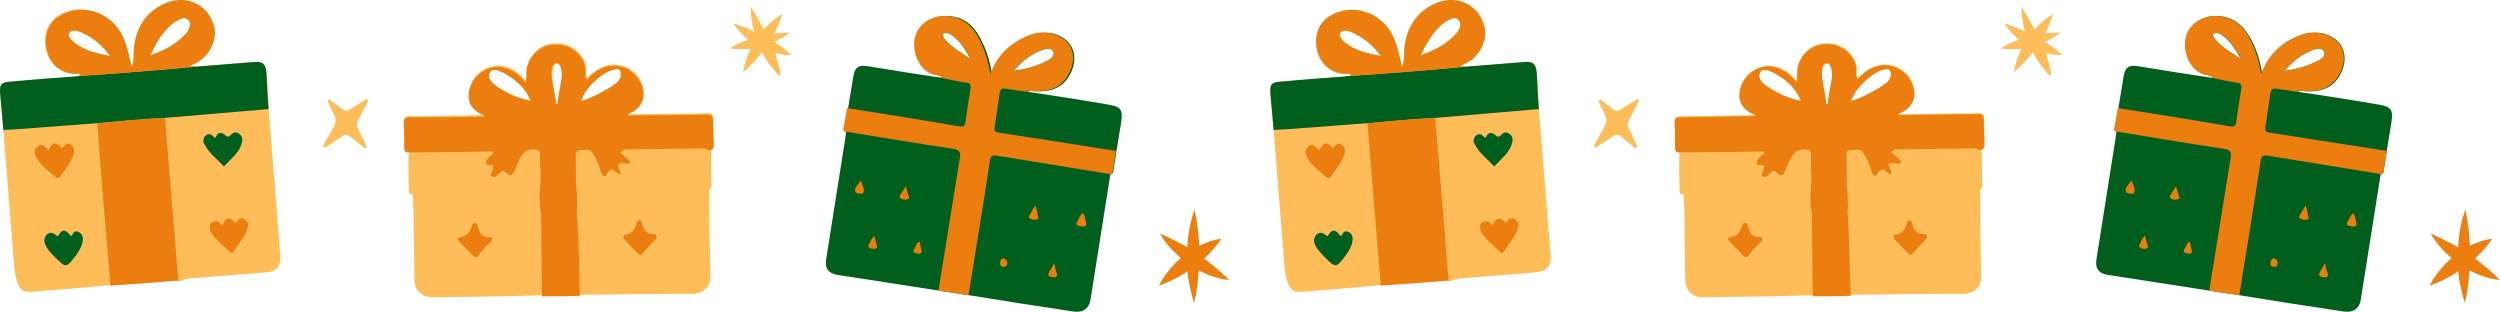 <svg width="1704" height="213" viewBox="0 0 1704 213" fill="none" xmlns="http://www.w3.org/2000/svg">
<path d="M486.636 98.349C486.29 92.442 486.29 87.217 486.29 81.31C486.29 78.178 485.596 77.137 482.117 77.137C473.077 77.484 464.384 77.484 455.345 77.484C446.305 77.831 436.919 77.831 427.879 77.831C428.573 76.097 429.96 76.097 430.654 75.75C437.959 71.924 440.387 65.659 437.959 58.018C434.48 46.886 421.614 40.979 410.841 45.499C407.708 46.886 404.576 48.978 402.148 51.406C401.443 52.099 401.096 53.14 400.056 52.793C399.362 52.446 399.362 51.406 399.362 50.365C399.015 47.926 399.709 45.846 399.015 43.407C395.883 34.367 387.884 29.154 377.804 29.501C368.764 29.847 361.459 36.459 359.378 45.499C358.673 48.62 359.031 51.753 358.673 55.579C354.5 50.019 349.633 46.539 343.726 45.152C334.687 42.713 323.555 48.978 320.781 58.365C317.648 67.404 320.781 73.658 330.514 77.831C330.861 77.831 330.861 78.178 330.861 78.525C329.127 78.525 327.381 78.525 325.647 78.525C310.343 78.871 295.049 79.23 279.745 79.23C276.612 79.23 275.225 79.923 275.572 83.403C275.918 88.963 275.918 94.523 275.918 100.083C275.918 102.522 276.612 103.562 279.051 103.216C279.051 103.909 279.051 104.603 279.051 105.308C278.704 105.655 278.704 106.001 279.051 106.001C279.398 113.295 279.398 120.948 279.398 128.253C279.398 129.641 279.051 131.039 280.785 131.733C282.184 134.854 281.132 138.68 281.837 141.813C282.184 158.505 282.184 175.197 282.53 191.888C282.877 198.142 287.744 202.662 294.703 202.662C319.729 202.315 345.113 201.968 370.151 201.275C378.844 200.928 387.19 200.928 395.883 200.928C421.614 200.581 446.999 200.234 472.73 200.234C473.424 200.234 474.117 200.234 474.811 199.888C480.383 199.182 484.209 194.663 484.209 189.103C483.862 172.411 483.504 155.719 483.504 139.027C483.504 135.559 483.504 132.08 483.157 128.6C485.596 127.907 484.902 126.161 484.902 124.427C484.902 117.122 484.556 110.174 484.556 102.869C484.902 101.828 484.209 100.43 486.29 100.083C486.636 100.788 486.983 99.736 486.636 98.349ZM337.114 58.018C334.34 55.926 331.554 52.793 333.646 49.325C335.727 46.193 339.553 47.926 342.339 49.325C351.032 53.498 357.979 59.405 361.459 68.791C352.766 67.058 344.42 63.231 337.114 58.018ZM383.017 54.538C381.977 60.099 380.936 65.659 380.231 71.23C379.884 71.23 379.538 71.23 379.191 71.23C378.844 63.231 375.365 55.579 376.763 47.233C377.11 45.846 377.457 43.754 379.538 43.407C381.977 43.06 382.323 45.499 383.017 46.886C383.364 49.325 383.364 51.753 383.017 54.538ZM420.574 55.926C416.748 60.099 402.148 67.751 395.883 68.791C398.322 60.099 410.841 48.273 419.175 47.233C421.961 46.886 423.001 47.926 423.001 50.712C423.001 52.793 421.961 54.538 420.574 55.926Z" fill="#FFBD59"/>
<path d="M395.188 201.62C386.496 201.967 378.15 201.967 369.457 201.967C369.11 182.848 369.11 163.717 368.763 144.597C368.763 143.904 368.417 142.852 368.07 142.158C368.07 138.332 367.723 134.159 367.723 130.333C369.11 121.64 367.723 112.948 368.07 104.255C368.07 103.908 367.723 103.214 367.365 102.868C364.937 100.787 358.325 102.174 356.591 104.602C354.152 108.081 352.418 111.56 351.031 115.733C349.632 119.213 348.245 120.947 344.766 117.826C344.072 117.121 343.379 115.733 341.633 117.121C339.552 118.519 337.472 121.987 335.379 120.253C332.94 118.866 336.073 115.733 336.073 112.948C334.686 111.56 331.9 113.653 331.207 111.56C330.513 109.121 332.594 107.387 334.339 105.654C335.033 104.96 336.42 104.602 335.726 103.214C316.607 103.561 297.823 103.908 278.703 103.908C276.264 104.255 275.571 102.868 275.571 100.787C275.571 95.215 275.571 89.655 275.224 84.095C274.877 80.616 276.264 79.922 279.397 79.922C294.343 79.922 309.648 79.922 325.3 79.575C327.034 79.575 328.421 79.575 330.513 79.575C330.166 79.228 330.166 78.87 330.166 78.87C320.433 74.697 317.647 68.444 320.433 59.404C323.554 50.018 334.339 43.752 343.379 46.191C349.286 47.579 354.152 51.058 358.325 56.618C359.03 52.792 358.672 49.671 359.03 46.538C361.111 37.499 368.417 30.887 377.456 30.54C387.189 29.846 395.188 35.06 398.668 44.446C399.361 46.885 399.015 48.977 399.015 51.405C399.015 52.098 399.015 53.497 399.708 53.844C400.748 54.538 401.095 53.139 401.789 52.445C404.228 50.018 407.014 47.925 410.482 46.538C421.267 42.019 433.785 47.232 437.612 59.057C440.039 66.71 437.612 72.963 430.306 76.79C429.612 77.136 428.225 77.483 427.52 78.87C436.918 78.523 445.958 78.523 454.997 78.523C464.037 78.523 472.729 78.177 481.769 78.177C484.902 77.83 485.942 79.228 485.942 82.35C485.942 88.268 486.289 93.481 486.289 99.388C486.289 100.787 486.289 101.827 484.555 102.174C482.463 102.521 483.156 103.908 482.809 104.96C481.769 102.521 479.688 102.174 476.902 102.174C459.864 102.521 442.825 102.521 425.786 102.868C425.093 102.868 423.706 102.521 423 104.255C424.746 105.654 426.48 107.387 428.572 109.121C429.266 109.827 429.959 110.867 429.266 111.56C428.919 112.254 427.52 112.601 426.827 112.601C424.746 112.601 423 112.254 420.92 111.907C421.613 115.04 424.052 117.121 422.307 120.6C420.573 119.56 419.174 118.866 417.787 117.826C415.706 116.427 414.655 116.427 413.614 118.519C412.921 119.906 412.227 121.294 410.482 120.947C408.748 120.6 408.748 118.866 408.054 117.467C406.667 113.294 404.921 109.121 402.494 105.307C400.402 101.827 397.269 103.908 394.495 103.214C393.096 102.868 392.402 103.908 392.402 105.307C392.749 114 392.056 122.345 393.096 131.038C393.096 134.506 393.454 138.332 393.454 142.158C393.096 142.852 393.096 143.546 393.096 144.251C394.495 162.677 394.842 182.501 395.188 201.62ZM361.804 68.79C361.804 69.137 361.804 69.137 361.804 68.79C358.325 59.751 351.031 53.844 342.685 49.324C339.552 47.925 335.726 46.191 333.992 49.324C331.9 52.445 334.686 55.925 337.472 58.017C344.419 63.23 352.765 67.056 361.804 68.79ZM396.229 68.79C402.494 67.403 416.747 59.751 420.92 55.925C422.307 54.538 423.347 52.792 423.347 50.711C423.347 47.925 422.307 46.538 419.533 47.232C411.187 48.272 398.321 60.098 396.229 68.79ZM378.843 70.883C379.19 70.883 379.537 70.883 379.884 70.883C380.589 65.311 381.629 59.751 382.669 54.191C383.016 51.752 383.016 48.977 382.323 46.538C381.629 44.804 381.282 42.712 378.843 43.059C376.762 43.406 376.416 45.498 376.057 46.885C375.017 54.884 378.496 62.883 378.843 70.883Z" fill="#EC7E0F"/>
<path d="M278.71 104.257C297.829 103.911 316.614 103.564 335.733 103.564C336.427 104.963 335.039 105.656 334.346 106.003C332.947 107.737 330.52 109.124 331.213 111.91C331.907 114.002 334.693 111.91 336.08 113.297C336.427 115.736 333.306 119.215 335.386 120.603C337.825 121.99 339.906 118.869 341.64 117.47C343.039 116.43 344.079 117.47 344.773 118.175C347.905 121.296 349.639 119.562 351.038 116.083C352.425 112.257 354.159 108.43 356.598 104.963C358.679 102.177 364.944 101.136 367.371 103.217C367.73 103.564 368.077 104.257 368.077 104.604C367.73 113.297 369.117 121.99 367.73 130.694C361.118 131.041 354.864 131.041 348.252 131.041C347.558 131.041 347.212 131.041 346.518 131.041C324.96 131.388 303.748 131.388 282.189 131.734C281.496 131.734 280.791 132.081 280.097 132.428C278.016 131.734 278.71 130.336 278.71 128.948C278.363 121.643 278.363 114.002 278.363 106.696L278.71 106.35C278.71 106.003 278.363 106.003 278.363 105.656C278.71 105.656 278.71 104.963 278.71 104.257Z" fill="#FFBD59"/>
<path d="M394.497 129.989C393.098 121.296 394.15 112.951 393.804 104.258C393.804 102.871 394.497 102.177 395.884 102.177C398.67 102.524 401.791 100.79 403.883 104.258C406.322 108.084 408.056 112.257 409.444 116.43C410.137 117.829 410.137 119.563 411.883 119.909C413.27 120.256 414.31 118.522 415.015 117.47C416.056 115.043 417.443 115.043 419.177 116.777C420.575 117.829 422.309 118.869 423.708 119.563C425.789 116.43 423.35 114.002 422.309 110.87C424.748 111.217 426.482 111.563 428.228 111.563C428.921 111.563 430.308 111.217 430.655 110.523C431.002 109.829 430.308 108.778 429.962 108.084C427.881 106.35 426.135 104.605 424.402 103.217C425.095 101.137 426.482 101.83 427.176 101.83C444.215 101.484 461.253 101.484 478.292 101.137C480.731 101.137 482.812 101.484 484.21 103.911C484.21 111.217 484.557 118.175 484.557 125.469C484.557 126.868 485.251 128.949 482.812 129.642C481.425 129.296 479.691 129.296 478.292 129.296C449.786 129.296 422.309 129.642 394.497 129.989Z" fill="#FFBD59"/>
<path d="M447.699 161.638C447.352 161.985 447.352 162.332 447.005 163.025C443.873 166.158 440.752 169.279 437.966 172.759C436.926 174.157 435.527 173.81 434.486 172.412C431.354 169.279 428.58 166.505 425.794 163.372C424.407 161.638 424.06 160.24 426.487 159.893C430.66 159.199 433.099 156.413 433.793 152.252C434.14 151.2 434.486 149.813 435.874 150.16C436.926 150.16 437.272 151.2 437.619 152.252C438.313 156.772 440.752 159.546 445.618 159.546C446.659 159.546 447.352 159.893 447.699 161.638Z" fill="#EC7E0F"/>
<path d="M335.386 163.371C335.386 164.412 334.692 164.758 333.999 165.463C331.213 167.891 328.774 170.33 326.693 173.451C325.306 175.543 323.56 175.89 321.827 173.809C319.041 170.677 316.266 167.891 313.134 164.758C311.747 163.371 311.388 161.984 313.827 161.637C318 160.944 320.439 158.158 321.48 154.332C321.827 153.291 322.173 151.893 323.56 151.893C324.959 151.893 325.306 153.291 325.653 154.332C326.693 158.505 328.427 161.984 333.652 161.637C335.039 161.29 335.733 161.984 335.386 163.371Z" fill="#EC7E0F"/>
<path d="M758.903 116.428C759.608 111.908 760.302 107.389 760.995 102.869C762.036 96.615 763.076 90.003 764.128 83.749C765.515 74.698 764.128 72.618 755.088 71.23C736.998 68.098 718.919 65.312 700.493 62.538C701.88 61.139 703.626 62.191 705.359 62.191C717.532 62.884 725.531 59.058 730.051 49.325C735.957 36.459 729.704 24.981 716.133 22.542C710.92 21.848 705.706 22.889 700.84 24.634C689.361 29.154 680.668 37.153 676.149 50.365C674.761 42.02 672.669 35.061 669.548 28.807C665.028 19.074 658.763 12.115 647.99 11.075C637.205 9.676 627.125 15.595 624.686 25.328C622.258 35.754 627.818 48.62 637.898 51.059C639.644 51.406 641.724 51.406 642.765 53.14C625.726 50.712 608.699 47.926 591.66 45.152C585.048 44.1 582.609 45.846 581.569 52.446C580.528 59.405 579.141 66.711 578.089 73.658C577.396 77.831 576.702 81.657 576.009 85.483C575.662 86.87 574.968 88.616 576.702 90.003C576.356 91.737 576.356 93.482 576.009 95.216C571.836 122.346 567.316 149.465 563.143 176.584C562.103 182.849 564.53 186.317 570.795 187.369C594.088 190.837 617.392 194.663 640.337 198.142C647.285 199.182 654.243 200.234 660.855 201.275C684.495 205.101 708.492 208.927 732.131 212.395C738.397 213.1 742.223 210.314 743.263 204.407C747.783 175.89 752.303 147.373 756.822 118.867C758.209 118.867 758.556 117.827 758.903 116.428ZM643.123 25.674C641.378 23.247 642.765 22.195 645.204 22.542C646.938 22.542 648.336 23.594 649.724 24.634C654.937 28.807 658.416 34.367 661.549 40.274C654.937 35.754 647.99 32.286 643.123 25.674ZM711.266 33.674C713.705 32.98 716.491 32.286 717.878 35.061C719.266 37.847 716.838 39.581 714.746 40.979C707.44 45.152 699.453 47.233 690.76 48.273C696.667 41.673 702.92 36.459 711.266 33.674Z" fill="#005F1C"/>
<path d="M760.648 102.869C759.955 107.388 759.249 111.908 758.556 116.428C758.209 117.827 757.862 118.867 756.128 118.867C755.435 118.52 754.383 118.174 753.689 118.174C728.652 114.001 703.972 110.174 678.934 106.001C675.802 105.655 675.455 106.695 674.761 109.122C670.241 139.732 665.028 170.33 660.15 201.275C653.203 200.234 646.244 199.182 639.643 198.142C644.51 168.238 649.376 137.986 654.243 107.735C654.937 103.562 653.896 102.175 650.07 101.482C626.778 98.002 603.821 94.176 580.528 90.35C579.141 90.003 577.396 89.656 576.008 90.003C573.916 88.616 574.968 86.87 575.315 85.483C576.008 81.31 576.702 77.484 577.396 73.658C603.127 77.831 628.512 81.657 653.896 86.177C656.682 86.524 657.722 85.83 658.069 83.044C659.11 75.403 660.15 68.098 661.549 60.445C661.895 57.671 661.202 56.619 658.416 56.272C652.856 55.579 647.284 54.192 641.724 53.14C640.684 51.059 638.591 51.406 636.858 51.059C626.778 48.62 621.206 35.754 623.645 25.328C626.084 15.595 636.164 9.676 646.937 11.075C657.722 12.462 664.323 19.421 668.496 28.807C671.629 35.407 673.721 42.366 675.108 50.365C679.628 37.5 688.32 29.847 699.799 24.634C704.666 22.542 709.532 21.502 715.092 22.542C728.998 24.981 735.264 36.459 728.998 49.325C724.479 58.712 716.491 62.884 704.319 62.191C702.573 61.844 701.186 61.139 699.452 62.538C694.932 61.844 690.054 61.139 685.535 60.445C683.107 60.099 682.067 60.445 681.362 63.231C680.321 71.23 678.934 78.871 677.894 86.87C677.547 89.309 678.241 90.003 680.321 90.35C707.798 94.523 734.223 98.696 760.648 102.869ZM690.759 48.273C699.452 47.233 707.093 44.805 714.745 40.979C716.838 39.581 719.265 37.847 717.878 35.061C716.491 32.633 713.705 32.98 711.266 33.674C702.92 36.459 696.666 41.673 690.759 48.273ZM661.549 40.274C658.416 34.367 655.283 28.807 649.723 24.634C648.336 23.594 646.937 22.542 645.204 22.542C642.764 22.542 641.377 23.247 643.123 25.674C647.989 32.286 654.937 35.754 661.549 40.274Z" fill="#EC7E0F"/>
<path d="M738.047 145.295C739.434 146.682 739.434 148.428 739.781 149.815C741.168 154.334 740.474 155.028 735.608 153.988C733.874 153.641 733.169 152.947 734.221 151.202C735.261 149.121 735.954 146.682 738.047 145.295Z" fill="#EC7E0F"/>
<path d="M705.701 140.078C706.395 142.506 707.088 144.251 707.088 145.985C707.435 147.372 708.487 149.118 707.088 149.464C705.354 150.158 703.262 149.811 701.875 148.771C700.488 148.077 701.875 146.332 702.568 145.291C703.262 143.904 703.967 142.506 705.701 140.078Z" fill="#EC7E0F"/>
<path d="M718.571 179.371C719.265 182.145 719.265 183.891 719.958 185.278C721.357 188.757 719.958 189.451 716.837 188.757C714.398 188.411 714.051 187.37 715.092 185.278C716.132 183.544 717.184 182.145 718.571 179.371Z" fill="#EC7E0F"/>
<path d="M684.498 176.238C686.244 176.932 686.591 178.331 686.591 179.718C686.244 181.452 685.192 182.145 683.458 181.798C682.071 181.452 681.366 180.411 681.712 178.677C682.071 176.932 682.418 175.892 684.498 176.238Z" fill="#EC7E0F"/>
<path d="M617.392 126.867C618.085 129.295 618.432 130.693 618.779 132.081C619.126 133.468 620.86 135.213 618.432 135.907C617.034 136.253 614.953 136.253 613.912 135.213C612.167 133.814 613.912 132.774 614.606 131.387C615.3 130.335 615.993 129.295 617.392 126.867Z" fill="#EC7E0F"/>
<path d="M586.78 123.039C587.485 126.16 589.912 128.946 588.178 131.732C587.485 132.425 583.312 132.079 582.965 130.691C581.913 127.906 585.046 125.813 586.78 123.039Z" fill="#EC7E0F"/>
<path d="M595.827 160.588C596.521 163.027 596.867 164.414 597.214 165.813C597.561 167.2 598.601 168.934 596.867 169.281C595.469 169.986 593.388 169.639 592.348 168.587C590.949 167.2 592.694 166.16 593.041 165.108C593.388 163.721 594.428 162.68 595.827 160.588Z" fill="#EC7E0F"/>
<path d="M626.773 164.758C627.119 166.503 627.466 167.89 627.813 169.636C628.16 170.676 628.506 172.41 627.466 172.757C626.079 173.104 624.333 172.757 623.293 172.063C621.906 171.37 622.946 169.983 623.64 168.931C624.333 167.197 624.68 165.463 626.773 164.758Z" fill="#EC7E0F"/>
<path d="M171.956 42.369C158.744 43.409 145.878 44.449 132.666 45.501C131.972 44.808 130.227 46.195 129.533 44.808C130.932 44.102 132.319 43.409 133.706 42.715C142.745 38.196 147.959 27.064 145.531 18.024C142.052 4.118 128.146 -3.187 113.893 1.691C99.975 6.557 91.629 19.423 90.936 35.757C90.936 38.542 91.283 41.675 89.549 45.501C87.456 38.196 86.416 31.584 83.642 25.33C74.949 7.598 54.431 0.986 39.126 11.077C34.26 14.556 31.474 19.076 30.78 24.983C29.393 36.809 36.699 50.715 52.339 50.021C53.032 50.021 54.778 49.327 53.737 51.408C53.391 52.102 52.339 52.102 51.298 52.102C37.045 53.142 22.434 54.541 8.181 55.581C0.876 56.275 -0.511 57.673 0.182 64.621C0.876 72.62 1.569 80.619 2.274 88.618C4.702 117.471 6.794 146.681 9.222 175.892C9.569 181.106 9.915 185.972 11.314 190.839C13.048 197.104 15.487 199.532 22.087 198.838C38.433 197.451 54.778 196.41 71.123 194.665C86.763 193.278 102.761 192.237 118.76 190.839C122.239 192.931 125.707 190.145 128.839 189.798C146.225 188.411 163.957 187.024 181.343 185.625C188.648 184.932 191.434 181.452 191.087 174.505C188.301 141.121 185.862 107.738 183.088 74.354C182.741 66.366 182.383 58.367 181.689 50.368C180.996 43.409 179.609 41.675 171.956 42.369ZM115.28 18.024C116.667 16.637 118.066 15.597 119.453 14.556C122.239 12.811 125.707 10.73 128.146 13.158C130.932 15.944 129.186 19.77 127.105 22.197C120.84 29.503 112.494 34.023 102.414 37.502C106.241 29.85 109.72 23.249 115.28 18.024ZM50.605 28.809C48.513 27.064 46.085 24.636 47.472 22.544C48.859 19.77 52.339 20.81 55.124 21.851C63.471 24.983 69.724 30.89 75.296 38.196C66.256 36.462 57.91 34.716 50.605 28.809Z" fill="#FFBD59"/>
<path d="M69.028 83.751C50.602 85.138 32.176 86.525 13.739 87.924C9.913 88.27 6.098 88.27 2.272 88.617C1.567 80.618 0.873 72.619 0.18 64.62C-0.514 57.314 0.527 55.927 8.179 55.58C22.432 54.193 37.043 53.141 51.296 52.101C52.336 52.101 53.388 51.754 54.428 51.754C80.507 50.02 106.585 47.928 132.663 45.5C145.876 44.449 158.741 43.408 171.954 42.368C179.26 41.674 180.993 43.061 181.687 50.367C182.034 58.366 182.381 66.365 183.086 74.353C159.782 76.445 136.489 78.179 113.532 80.271C112.145 80.271 111.105 80.618 110.064 80.618C95.8 80.965 82.588 82.699 69.028 83.751Z" fill="#005F1C"/>
<path d="M66.25 84.099C81.543 82.7 96.848 80.966 112.488 80.619C115.621 117.471 118.406 154.334 121.527 191.197C106.234 192.584 90.583 193.625 75.29 194.665C72.157 157.813 69.024 120.95 66.25 84.099Z" fill="#EC7E0F"/>
<path d="M132.668 45.499C106.59 47.926 80.512 50.019 54.434 51.753C55.474 49.672 53.74 50.365 53.035 50.365C37.048 51.059 29.742 36.806 31.476 25.328C32.181 19.421 34.956 14.554 39.822 11.422C55.127 1.33 75.992 7.942 83.991 25.328C86.765 31.581 87.817 38.193 89.898 45.499C91.285 42.02 91.285 38.887 91.285 35.754C91.632 19.421 100.325 6.902 114.242 1.688C128.148 -3.536 142.401 3.769 145.881 18.022C148.32 27.062 142.748 38.193 134.055 42.713C132.668 43.407 131.281 44.1 129.882 44.805C130.229 46.193 131.628 44.447 132.668 45.499ZM102.417 37.847C112.497 34.367 120.843 29.847 127.108 22.542C129.189 20.114 130.934 15.941 128.148 13.502C125.709 11.075 122.241 13.155 119.456 14.901C118.069 15.941 116.323 16.982 115.283 18.369C109.723 23.247 106.243 29.847 102.417 37.847ZM74.952 38.193C69.727 30.888 63.126 25.328 54.78 21.848C52.341 20.808 48.862 19.767 47.128 22.542C45.741 24.981 48.515 27.062 50.261 28.807C57.913 34.714 66.259 36.459 74.952 38.193Z" fill="#EC7E0F"/>
<path d="M138.574 96.962C138.574 94.87 138.921 93.136 140.666 92.095C142.4 91.043 143.799 91.39 145.186 92.789C146.227 94.176 146.92 94.176 147.614 92.442C147.961 91.737 148.319 91.043 149.706 90.697C152.492 90.003 153.879 93.483 155.613 93.136C157.358 92.789 158.399 89.656 161.185 90.35C164.306 91.39 165.704 93.829 164.999 96.615C163.612 103.909 157.705 107.735 153.185 112.949C152.839 113.654 152.134 113.296 151.787 112.602C147.614 108.082 142.4 104.256 139.626 98.696C138.921 98.002 138.921 97.309 138.574 96.962Z" fill="#005F1C"/>
<path d="M143.09 156.414C142.743 153.986 142.743 152.252 145.182 151.2C146.916 150.507 148.661 150.507 149.702 151.894C151.089 153.986 151.782 152.946 152.834 151.2C154.221 148.773 156.661 148.079 159.088 150.507C160.128 151.547 160.822 152.599 161.874 150.507C162.567 149.12 164.301 148.426 166.047 149.12C168.128 149.813 169.168 151.894 169.168 153.64C167.781 160.945 162.567 166.158 158.741 172.065C158.394 172.759 157.354 172.412 156.661 171.719C152.488 167.546 147.609 164.066 144.142 158.853C143.436 158.506 143.09 157.119 143.09 156.414Z" fill="#EC7E0F"/>
<path d="M56.51 162.677C56.51 166.85 54.082 170.676 51.99 173.809C45.043 182.848 45.043 182.848 37.391 175.196C34.952 172.757 32.177 169.982 30.779 166.503C29.738 164.064 30.085 161.636 32.177 159.544C34.258 158.157 36.35 158.504 38.084 160.238C39.471 161.29 39.471 160.943 40.165 159.891C42.257 156.412 44.685 156.412 47.124 159.544C48.164 160.943 48.858 161.29 49.563 159.544C50.256 157.81 51.99 157.117 53.736 158.157C55.123 158.851 56.51 160.585 56.51 162.677Z" fill="#005F1C"/>
<path d="M33.217 102.522C35.644 95.91 39.47 96.962 42.256 101.135C43.99 99.043 45.736 96.615 48.51 98.696C50.949 100.788 50.949 103.562 49.909 106.002C47.816 111.562 43.99 116.081 40.869 120.601C40.164 121.642 39.124 121.642 38.083 120.948C33.91 117.122 29.044 114.001 25.564 108.776C23.484 105.655 22.432 102.522 25.564 99.736C29.044 96.962 31.125 100.788 33.217 102.522Z" fill="#EC7E0F"/>
<path d="M816.974 184.237C823.575 187.716 830.533 190.143 837.839 190.837C832.626 185.624 826.707 180.757 820.8 176.237C825.32 172.064 829.146 167.545 832.626 162.678C827.401 163.372 822.187 165.106 817.321 167.545C816.974 159.199 815.934 150.853 814.188 142.854C811.414 150.853 809.668 159.545 809.322 168.585C803.415 165.117 796.803 161.984 790.549 159.199C794.028 165.464 799.242 171.024 804.802 175.891C798.895 181.104 793.682 187.369 789.855 194.663C796.803 192.236 803.415 189.103 809.322 184.93C810.015 192.236 811.761 199.53 813.841 206.489C815.587 199.53 816.627 191.889 816.974 184.237Z" fill="#EC7E0F"/>
<path d="M250.533 69.487C251.227 67.753 250.533 67.06 248.799 68.1L238.361 74.701C236.974 75.752 234.546 75.752 233.148 74.354L225.507 68.447C224.108 67.407 223.068 68.1 223.761 69.834L228.281 79.579C228.975 81.313 228.975 83.752 227.934 85.486L220.629 98.698C219.935 100.432 220.629 101.137 222.374 100.085L233.495 92.791C234.893 91.392 237.321 91.739 238.719 93.138L247.759 100.432C249.146 101.484 250.186 100.79 249.493 99.045L243.933 87.566C242.892 85.832 243.239 83.405 244.28 81.659L250.533 69.487Z" fill="#FFBD59"/>
<path d="M531.85 50.021C531.156 45.501 529.758 40.981 528.371 36.115C531.85 37.155 535.676 37.502 539.491 37.502C535.676 34.023 531.85 31.237 527.677 28.462C531.503 26.717 535.318 24.636 538.45 22.197C534.971 22.197 531.156 22.544 527.677 22.891C530.104 18.371 531.85 13.851 533.237 9.331C528.717 12.464 524.198 15.943 520.718 20.116C517.932 14.903 514.811 9.678 511.679 4.465C511.679 10.383 512.372 15.943 514.118 21.503C509.586 19.423 504.72 17.331 499.853 15.943C502.639 20.116 506.119 23.943 509.945 27.064C505.772 28.462 501.252 30.543 497.426 32.982C501.946 33.676 506.812 33.676 511.679 33.329C509.24 38.196 507.506 43.409 506.465 49.327C511.332 45.154 515.505 40.635 519.331 35.756C522.452 41.675 526.625 47.235 531.503 52.102C532.197 51.061 531.85 50.714 531.85 50.021Z" fill="#FFBD59"/>
<path d="M1352.8 98.349C1352.46 92.442 1352.46 87.217 1352.46 81.31C1352.46 78.178 1351.76 77.137 1348.28 77.137C1339.24 77.484 1330.55 77.484 1321.51 77.484C1312.47 77.831 1303.09 77.831 1294.05 77.831C1294.74 76.097 1296.13 76.097 1296.82 75.75C1304.13 71.924 1306.57 65.659 1304.13 58.018C1300.65 46.886 1287.78 40.979 1277.01 45.499C1273.88 46.886 1270.74 48.978 1268.32 51.406C1267.62 52.099 1267.28 53.14 1266.22 52.793C1265.53 52.446 1265.53 51.406 1265.53 50.365C1265.18 47.926 1265.88 45.846 1265.18 43.407C1262.05 34.367 1254.05 29.154 1243.97 29.501C1234.93 29.847 1227.63 36.459 1225.55 45.499C1224.85 48.62 1225.2 51.753 1224.85 55.579C1220.68 50.019 1215.81 46.539 1209.89 45.152C1200.85 42.713 1189.72 48.978 1186.95 58.365C1183.82 67.404 1186.95 73.658 1196.68 77.831C1197.03 77.831 1197.03 78.178 1197.03 78.525C1195.29 78.525 1193.55 78.525 1191.81 78.525C1176.51 78.871 1161.22 79.23 1145.91 79.23C1142.79 79.23 1141.39 79.923 1141.74 83.403C1142.09 88.963 1142.09 94.523 1142.09 100.083C1142.09 102.522 1142.79 103.562 1145.22 103.216C1145.22 103.909 1145.22 104.603 1145.22 105.308C1144.87 105.655 1144.87 106.001 1145.22 106.001C1145.57 113.295 1145.57 120.948 1145.57 128.253C1145.57 129.641 1145.22 131.039 1146.96 131.733C1148.35 134.854 1147.31 138.68 1148 141.813C1148.35 158.505 1148.35 175.197 1148.7 191.888C1149.04 198.142 1153.91 202.662 1160.87 202.662C1185.91 202.315 1211.28 201.968 1236.32 201.275C1245.01 200.928 1253.36 200.928 1262.05 200.928C1287.78 200.581 1313.17 200.234 1338.9 200.234C1339.59 200.234 1340.29 200.234 1340.99 199.888C1346.55 199.182 1350.38 194.663 1350.38 189.103C1350.03 172.411 1349.68 155.719 1349.68 139.027C1349.68 135.559 1349.68 132.08 1349.34 128.6C1351.76 127.907 1351.07 126.161 1351.07 124.427C1351.07 117.122 1350.72 110.174 1350.72 102.869C1351.07 101.828 1350.38 100.43 1352.46 100.083C1352.8 100.788 1352.8 99.736 1352.8 98.349ZM1202.95 58.018C1200.16 55.926 1197.38 52.793 1199.47 49.325C1201.55 46.193 1205.37 47.926 1208.16 49.325C1216.85 53.498 1223.8 59.405 1227.28 68.791C1218.59 67.058 1210.59 63.231 1202.95 58.018ZM1248.49 54.538C1247.45 60.099 1246.41 65.659 1245.72 71.23C1245.36 71.23 1245.01 71.23 1244.66 71.23C1244.32 63.231 1240.84 55.579 1242.24 47.233C1242.58 45.846 1242.93 43.754 1245.01 43.407C1247.45 43.06 1247.8 45.499 1248.49 46.886C1249.18 49.325 1249.18 51.753 1248.49 54.538ZM1286.39 55.926C1282.57 60.099 1267.97 67.751 1261.7 68.791C1264.14 60.099 1276.66 48.273 1285.01 47.233C1287.78 46.886 1288.83 47.926 1288.83 50.712C1288.83 52.793 1287.78 54.538 1286.39 55.926Z" fill="#FFBD59"/>
<path d="M1261.35 201.62C1252.66 201.966 1244.31 201.966 1235.62 201.966C1235.27 182.847 1235.27 163.716 1234.93 144.597C1234.93 143.903 1234.58 142.851 1234.23 142.158C1234.23 138.331 1233.89 134.158 1233.89 130.332C1235.27 121.639 1233.89 112.947 1234.23 104.254C1234.23 103.907 1233.89 103.214 1233.54 102.867C1231.1 100.786 1224.5 102.173 1222.75 104.601C1220.33 108.08 1218.58 111.56 1217.19 115.733C1215.81 119.212 1214.41 120.946 1210.93 117.825C1210.24 117.12 1209.54 115.733 1207.81 117.12C1205.72 118.518 1203.64 121.986 1201.54 120.252C1199.12 118.865 1202.24 115.733 1202.24 112.947C1200.85 111.56 1198.06 113.652 1197.37 111.56C1196.68 109.121 1198.77 107.387 1200.5 105.653C1201.2 104.959 1202.58 104.601 1201.89 103.214C1182.77 103.56 1164 103.907 1144.87 103.907C1142.44 104.254 1141.73 102.867 1141.73 100.786C1141.73 95.215 1141.73 89.654 1141.39 84.094C1141.04 80.615 1142.44 79.921 1145.56 79.921C1160.87 79.575 1176.16 79.575 1191.46 79.228C1193.2 79.228 1194.6 79.228 1196.68 79.228C1196.33 78.869 1196.33 78.522 1196.33 78.522C1186.6 74.35 1183.81 68.096 1186.6 59.056C1189.73 49.67 1200.5 43.405 1209.54 45.844C1215.45 47.231 1220.33 50.71 1224.5 56.27C1225.19 52.444 1224.85 49.323 1225.19 46.191C1227.27 37.151 1234.58 30.539 1243.62 30.192C1253.35 29.499 1261.35 34.712 1264.83 44.098C1265.53 46.537 1265.18 48.618 1265.18 51.057C1265.18 51.751 1265.18 53.138 1265.87 53.496C1266.91 54.19 1267.27 52.791 1267.96 52.097C1270.39 49.67 1273.18 47.578 1276.66 46.191C1287.43 41.671 1299.95 46.884 1303.78 58.71C1306.21 66.362 1303.78 72.616 1296.47 76.442C1295.78 76.789 1294.39 77.135 1293.7 78.522C1303.08 78.176 1312.12 78.176 1321.16 78.176C1330.2 77.829 1338.89 77.829 1347.93 77.829C1351.07 77.482 1352.11 78.869 1352.11 82.002C1352.11 87.92 1352.45 93.134 1352.45 99.041C1352.45 100.428 1352.45 101.48 1350.72 101.826C1348.63 102.173 1349.33 103.56 1348.98 104.601C1347.93 102.173 1345.85 101.826 1343.07 101.826C1326.03 102.173 1308.99 102.173 1291.95 102.52C1291.26 102.52 1289.87 102.173 1289.18 103.907C1290.91 105.306 1292.64 107.04 1294.74 108.774C1295.43 109.479 1296.12 110.519 1295.43 111.213C1295.08 111.906 1293.7 112.253 1293 112.253C1290.91 112.253 1289.18 111.906 1287.08 111.56C1287.78 114.692 1290.22 116.773 1288.47 120.252C1286.74 119.212 1285.35 118.518 1283.95 117.466C1281.87 116.079 1280.83 116.079 1279.78 118.172C1279.08 119.559 1278.39 120.946 1276.66 120.599C1274.91 120.252 1274.91 118.518 1274.22 117.12C1272.83 112.947 1271.09 108.774 1268.66 104.959C1266.57 101.48 1263.44 103.56 1260.66 102.867C1259.27 102.52 1258.58 103.56 1258.58 104.959C1258.92 113.652 1258.22 121.986 1259.27 130.691C1259.27 134.158 1259.62 137.985 1259.62 141.811C1259.27 142.504 1259.27 143.198 1259.27 143.903C1260.66 162.676 1260.66 182.5 1261.35 201.62ZM1227.62 68.789C1227.62 69.136 1227.62 69.136 1227.62 68.789C1224.14 59.75 1216.85 53.843 1208.5 49.323C1205.37 47.925 1201.54 46.191 1199.81 49.323C1197.72 52.444 1200.5 55.924 1203.29 58.016C1210.58 63.229 1218.58 67.055 1227.62 68.789ZM1261.7 68.789C1267.96 67.402 1282.22 59.75 1286.39 55.924C1287.78 54.537 1288.83 52.791 1288.83 50.71C1288.83 47.925 1287.78 46.537 1285 47.231C1277 48.271 1264.14 60.097 1261.7 68.789ZM1244.66 70.882C1245.01 70.882 1245.35 70.882 1245.71 70.882C1246.41 65.31 1247.45 59.75 1248.49 54.19C1248.83 51.751 1248.83 48.977 1248.14 46.537C1247.45 44.803 1247.1 42.711 1244.66 43.058C1242.58 43.405 1242.23 45.497 1241.89 46.884C1240.83 54.883 1244.66 62.883 1244.66 70.882Z" fill="#EC7E0F"/>
<path d="M1144.87 104.257C1164.01 103.911 1182.78 103.564 1201.9 103.564C1202.59 104.963 1201.2 105.656 1200.51 106.003C1199.12 107.737 1196.68 109.124 1197.38 111.91C1198.07 114.002 1200.86 111.91 1202.24 113.297C1202.59 115.736 1199.47 119.215 1201.55 120.603C1203.99 121.99 1206.07 118.869 1207.82 117.47C1209.2 116.43 1210.24 117.47 1210.94 118.175C1214.07 121.296 1215.81 119.562 1217.2 116.083C1218.59 112.257 1220.33 108.43 1222.76 104.963C1224.85 102.177 1231.11 101.136 1233.55 103.217C1233.89 103.564 1234.24 104.257 1234.24 104.604C1233.89 113.297 1235.28 121.99 1233.89 130.694C1227.28 131.041 1221.03 131.041 1214.42 131.041C1213.72 131.041 1213.38 131.041 1212.68 131.041C1191.12 131.388 1169.91 131.388 1148.35 131.734C1147.66 131.734 1146.97 132.081 1146.26 132.428C1144.18 131.734 1144.87 130.336 1144.87 128.948C1144.53 121.643 1144.53 114.002 1144.53 106.696L1144.87 106.35C1144.87 106.003 1144.53 106.003 1144.53 105.656C1144.87 105.656 1144.87 104.963 1144.87 104.257Z" fill="#FFBD59"/>
<path d="M1260.67 129.989C1259.28 121.296 1260.32 112.951 1259.97 104.258C1259.97 102.871 1260.67 102.177 1262.06 102.177C1264.84 102.524 1267.97 100.79 1270.05 104.258C1272.49 108.084 1274.23 112.257 1275.61 116.43C1276.32 117.829 1276.32 119.563 1278.05 119.909C1279.44 120.256 1280.49 118.522 1281.19 117.47C1282.23 115.043 1283.61 115.043 1285.36 116.777C1286.75 117.829 1288.48 118.869 1289.88 119.563C1291.96 116.43 1289.53 114.002 1288.48 110.87C1290.92 111.217 1292.65 111.563 1294.4 111.563C1295.09 111.563 1296.48 111.217 1296.83 110.523C1297.17 109.829 1296.48 108.778 1296.13 108.084C1294.05 106.35 1292.31 104.605 1290.57 103.217C1291.27 101.137 1292.65 101.83 1293.36 101.83C1310.4 101.484 1327.42 101.484 1344.46 101.137C1346.9 101.137 1348.98 101.484 1350.38 103.911C1350.38 111.217 1350.73 118.175 1350.73 125.469C1350.73 126.868 1351.42 128.949 1348.99 129.642C1347.6 129.296 1345.86 129.296 1344.46 129.296C1315.96 129.296 1288.13 129.642 1260.67 129.989Z" fill="#FFBD59"/>
<path d="M1313.52 161.638C1313.17 161.985 1313.17 162.332 1312.82 163.025C1309.69 166.158 1306.57 169.279 1303.78 172.759C1302.74 174.157 1301.34 173.81 1300.3 172.412C1297.17 169.279 1294.4 166.505 1291.61 163.372C1290.22 161.638 1289.88 160.24 1292.3 159.893C1296.48 159.199 1298.92 156.413 1299.61 152.252C1299.96 151.2 1300.3 149.813 1301.7 150.16C1302.74 150.16 1303.09 151.2 1303.44 152.252C1304.13 156.772 1306.57 159.546 1311.43 159.546C1312.48 159.546 1313.52 159.893 1313.52 161.638Z" fill="#EC7E0F"/>
<path d="M1201.2 163.371C1201.2 164.412 1200.51 164.758 1199.81 165.463C1197.03 167.891 1194.6 170.33 1192.51 173.451C1191.12 175.543 1189.38 175.89 1187.64 173.809C1184.86 170.677 1182.08 167.891 1178.95 164.758C1177.56 163.371 1177.22 161.984 1179.64 161.637C1183.82 160.944 1186.26 158.158 1187.3 154.332C1187.64 153.291 1187.99 151.893 1189.38 151.893C1190.78 151.893 1191.12 153.291 1191.47 154.332C1192.51 158.505 1194.25 161.984 1199.47 161.637C1200.86 161.29 1201.2 161.984 1201.2 163.371Z" fill="#EC7E0F"/>
<path d="M1624.73 116.428C1625.42 111.908 1626.12 107.389 1626.81 102.869C1627.85 96.615 1628.9 90.003 1629.94 83.749C1631.33 74.698 1629.94 72.618 1620.9 71.23C1602.81 68.098 1584.74 65.312 1566.31 62.538C1567.7 61.139 1569.44 62.191 1571.18 62.191C1583.35 62.884 1591.35 59.058 1595.87 49.325C1601.77 36.459 1595.52 24.981 1581.96 22.542C1576.74 21.848 1571.52 22.889 1566.66 24.634C1555.18 29.154 1546.48 37.153 1541.97 50.365C1540.58 42.02 1538.5 35.061 1535.36 28.807C1530.84 19.767 1524.58 12.462 1513.81 11.075C1503.02 9.676 1492.94 15.595 1490.5 25.328C1488.07 35.754 1493.63 48.62 1503.71 51.059C1505.46 51.406 1507.54 51.406 1508.59 53.14C1491.55 50.712 1474.52 47.926 1457.48 45.152C1450.86 44.1 1448.44 45.846 1447.39 52.446C1446.34 59.405 1444.96 66.711 1443.92 73.658C1443.21 77.831 1442.52 81.657 1441.83 85.483C1441.48 86.87 1440.78 88.616 1442.52 90.003C1442.17 91.737 1442.17 93.482 1441.83 95.216C1437.65 122.346 1433.13 149.465 1428.96 176.584C1427.92 182.849 1430.35 186.317 1436.61 187.369C1459.9 190.837 1483.21 194.663 1506.15 198.142C1513.11 199.182 1520.06 200.234 1526.67 201.275C1550.31 205.101 1574.31 208.927 1597.95 212.395C1604.21 213.1 1608.04 210.314 1609.08 204.407C1613.6 175.89 1618.12 147.373 1622.64 118.867C1624.03 118.867 1624.73 117.827 1624.73 116.428ZM1508.94 25.674C1507.19 23.247 1508.59 22.195 1511.02 22.542C1512.77 22.542 1514.15 23.594 1515.54 24.634C1520.75 28.807 1524.23 34.367 1527.37 40.274C1520.75 35.754 1513.81 32.286 1508.94 25.674ZM1577.44 33.674C1579.87 32.98 1582.65 32.286 1584.04 35.061C1585.43 37.847 1583 39.581 1580.91 40.979C1573.61 45.152 1565.62 47.233 1556.92 48.273C1562.83 41.673 1569.1 36.459 1577.44 33.674Z" fill="#005F1C"/>
<path d="M1626.81 102.869C1626.11 107.388 1625.42 111.908 1624.73 116.428C1624.37 117.827 1624.02 118.867 1622.29 118.867C1621.59 118.52 1620.55 118.174 1619.85 118.174C1594.82 114.001 1570.13 110.174 1545.09 106.001C1541.96 105.655 1541.61 106.695 1540.92 109.122C1536.4 139.732 1531.19 170.33 1526.32 201.275C1519.36 200.234 1512.4 199.182 1505.8 198.142C1510.67 168.238 1515.54 137.986 1520.4 107.735C1521.1 103.562 1520.06 102.175 1516.23 101.482C1492.94 98.002 1469.99 94.176 1446.69 90.35C1445.3 90.003 1443.55 89.656 1442.17 90.003C1440.09 88.616 1441.13 86.87 1441.47 85.483C1442.17 81.31 1442.86 77.484 1443.55 73.658C1469.29 77.831 1494.67 81.657 1520.06 86.177C1522.84 86.524 1523.88 85.83 1524.23 83.044C1525.27 75.403 1526.32 68.098 1527.71 60.445C1528.05 57.671 1527.36 56.619 1524.58 56.272C1519.02 55.579 1513.46 54.192 1507.88 53.14C1506.84 51.059 1504.76 51.406 1503.02 51.059C1492.94 48.62 1487.38 35.754 1489.8 25.328C1492.24 15.595 1502.32 9.676 1513.11 11.075C1523.88 12.462 1530.49 19.421 1534.67 28.807C1537.79 35.407 1539.88 42.366 1541.27 50.365C1545.79 37.5 1554.48 29.847 1565.96 24.634C1570.83 22.542 1575.69 21.502 1581.25 22.542C1595.17 24.981 1601.42 36.459 1595.17 49.325C1590.65 58.712 1582.65 62.884 1570.48 62.191C1568.74 61.844 1567.35 61.139 1565.61 62.538C1561.09 61.844 1556.23 61.139 1551.71 60.445C1549.27 60.099 1548.23 60.445 1547.53 63.231C1546.48 71.23 1545.09 78.871 1544.05 86.87C1543.71 89.309 1544.4 90.003 1546.48 90.35C1573.61 94.523 1600.04 98.696 1626.81 102.869ZM1556.92 48.273C1565.61 47.233 1573.26 44.805 1580.9 40.979C1583 39.581 1585.42 37.847 1584.04 35.061C1582.65 32.633 1579.86 32.98 1577.44 33.674C1569.09 36.459 1562.83 41.673 1556.92 48.273ZM1527.36 40.274C1524.23 34.367 1521.1 28.807 1515.54 24.634C1514.15 23.594 1512.76 22.542 1511.02 22.542C1508.59 22.542 1507.19 23.247 1508.94 25.674C1513.8 32.286 1520.75 35.754 1527.36 40.274Z" fill="#EC7E0F"/>
<path d="M1603.87 145.295C1605.25 146.682 1605.25 148.428 1605.6 149.815C1606.99 154.334 1606.29 155.028 1601.43 153.988C1599.69 153.641 1599 152.947 1600.04 151.202C1601.43 149.121 1602.12 146.682 1603.87 145.295Z" fill="#EC7E0F"/>
<path d="M1571.53 140.078C1572.22 142.506 1572.92 144.251 1572.92 145.985C1573.27 147.372 1574.31 149.118 1572.92 149.464C1571.18 150.158 1569.1 149.811 1567.7 148.771C1566.31 148.077 1567.7 146.332 1568.39 145.291C1569.1 143.904 1570.14 142.506 1571.53 140.078Z" fill="#EC7E0F"/>
<path d="M1584.74 179.371C1585.43 182.145 1585.43 183.891 1586.13 185.278C1587.52 188.757 1586.13 189.451 1583 188.757C1580.56 188.411 1580.22 187.37 1581.26 185.278C1582.31 183.544 1583.35 182.145 1584.74 179.371Z" fill="#EC7E0F"/>
<path d="M1550.31 176.238C1552.06 176.932 1552.4 178.331 1552.4 179.718C1552.06 181.452 1551.01 182.145 1549.27 181.798C1547.88 181.452 1547.19 180.411 1547.54 178.677C1548.23 176.932 1548.58 175.892 1550.31 176.238Z" fill="#EC7E0F"/>
<path d="M1483.2 126.867C1483.9 129.295 1484.24 130.693 1484.59 132.081C1484.94 133.468 1486.67 135.213 1484.24 135.907C1482.86 136.253 1480.77 136.253 1479.72 135.213C1477.98 133.814 1479.72 132.774 1480.42 131.387C1481.11 129.988 1481.81 129.295 1483.2 126.867Z" fill="#EC7E0F"/>
<path d="M1452.95 123.039C1453.65 126.16 1456.08 128.946 1454.34 131.732C1453.65 132.425 1449.47 132.079 1449.13 130.691C1448.09 127.906 1450.86 125.813 1452.95 123.039Z" fill="#EC7E0F"/>
<path d="M1461.99 160.588C1462.69 163.027 1463.03 164.414 1463.38 165.813C1463.73 167.2 1464.77 168.934 1463.03 169.281C1461.65 169.986 1459.55 169.639 1458.51 168.587C1457.13 167.2 1458.86 166.16 1459.21 165.108C1459.21 163.721 1460.25 162.68 1461.99 160.588Z" fill="#EC7E0F"/>
<path d="M1492.59 164.758C1492.94 166.503 1493.28 167.89 1493.63 169.636C1493.98 170.676 1494.32 172.41 1493.28 172.757C1492.24 173.104 1490.15 172.757 1489.11 172.063C1487.72 171.37 1488.76 169.983 1489.46 168.931C1490.5 167.197 1490.5 165.463 1492.59 164.758Z" fill="#EC7E0F"/>
<path d="M1038.12 42.369C1024.91 43.409 1012.05 44.449 998.833 45.501C998.139 44.808 996.405 46.195 995.7 44.808C997.099 44.102 998.486 43.409 999.873 42.715C1008.92 38.196 1014.14 27.064 1011.7 18.024C1008.22 4.118 994.313 -3.187 980.06 1.691C966.154 6.557 957.808 19.423 957.103 35.757C957.103 38.542 957.461 41.675 955.716 45.501C953.635 38.196 952.583 31.584 949.809 25.33C941.463 7.944 920.945 1.332 905.652 11.424C900.773 14.903 897.999 19.423 897.306 25.33C895.907 37.155 903.213 51.061 918.864 50.368C919.558 50.368 921.292 49.674 920.251 51.755C919.211 52.102 918.159 52.102 917.119 52.102C902.866 53.142 888.255 54.541 874.002 55.581C866.696 56.275 865.309 57.673 866.003 64.621C866.696 72.62 867.401 80.619 868.095 88.618C870.522 117.471 872.615 146.681 875.042 175.892C875.389 181.106 875.747 185.972 877.134 190.839C878.868 197.104 881.307 199.532 887.908 198.838C904.253 197.451 920.598 196.41 936.943 194.665C952.583 193.278 968.581 192.237 984.58 190.839C988.059 192.931 991.527 190.145 994.66 189.798C1012.05 188.411 1029.78 187.024 1047.16 185.625C1054.47 184.932 1057.25 181.452 1056.91 174.505C1054.12 141.121 1051.68 107.738 1048.91 74.354C1048.56 66.366 1048.21 58.367 1047.51 50.368C1047.16 43.409 1045.43 41.675 1038.12 42.369ZM981.1 18.024C982.488 16.637 983.886 15.597 985.273 14.556C988.059 12.811 991.527 10.73 993.966 13.158C996.752 15.944 995.006 19.77 992.926 22.197C986.661 29.503 978.315 34.023 968.235 37.502C972.061 29.85 975.887 23.249 981.1 18.024ZM916.772 28.809C914.691 27.064 912.252 24.636 913.639 22.544C915.038 20.117 918.506 20.81 921.292 21.851C929.638 24.983 935.903 30.89 941.463 38.196C932.423 36.462 923.731 34.716 916.772 28.809Z" fill="#FFBD59"/>
<path d="M934.841 83.751C916.415 85.138 897.989 86.525 879.552 87.924C875.737 88.27 871.911 88.27 868.085 88.617C867.391 80.618 866.686 72.619 865.992 64.62C865.299 57.314 866.339 55.927 873.991 55.58C888.244 54.193 902.856 53.141 917.108 52.101C918.149 52.101 919.201 51.754 920.241 51.754C946.319 50.02 972.397 47.928 998.476 45.5C1011.69 44.449 1024.55 43.408 1037.77 42.368C1045.07 41.674 1046.81 43.061 1047.5 50.367C1047.86 58.366 1048.2 66.365 1048.9 74.353C1025.59 76.445 1002.3 78.179 979.356 80.271C977.958 80.271 976.917 80.618 975.877 80.618C961.971 80.965 948.4 82.699 934.841 83.751Z" fill="#005F1C"/>
<path d="M932.07 84.099C947.364 82.7 962.668 80.966 978.308 80.619C981.441 117.471 984.227 154.334 987.348 191.197C972.055 192.584 956.403 193.625 941.11 194.665C937.977 157.813 935.191 120.95 932.07 84.099Z" fill="#EC7E0F"/>
<path d="M998.484 45.499C972.406 47.926 946.327 50.019 920.249 51.753C921.29 49.672 919.556 50.365 918.862 50.365C902.864 51.059 895.558 36.806 897.304 25.328C897.997 19.421 900.771 14.554 905.65 11.422C920.943 1.33 941.808 7.942 949.807 25.328C952.581 31.581 953.633 38.193 955.714 45.499C957.101 42.02 957.101 38.887 957.101 35.754C957.459 19.421 966.152 6.902 980.058 1.688C993.964 -3.536 1008.22 3.769 1011.7 18.022C1014.14 27.062 1008.56 38.193 999.871 42.713C998.484 43.407 997.097 44.1 995.698 44.805C996.056 46.193 997.443 44.447 998.484 45.499ZM968.233 37.847C978.312 34.367 986.658 29.847 992.924 22.542C995.004 20.114 996.75 15.941 993.964 13.502C991.525 11.075 988.057 13.155 985.271 14.901C983.884 15.941 982.139 16.982 981.098 18.369C975.885 23.247 972.059 29.847 968.233 37.847ZM941.114 38.193C935.901 30.888 929.289 25.328 920.943 21.848C918.504 20.808 915.036 19.767 913.29 22.542C911.903 24.981 914.689 27.062 916.423 28.807C923.729 34.714 932.421 36.459 941.114 38.193Z" fill="#EC7E0F"/>
<path d="M1004.39 96.962C1004.39 94.87 1004.75 93.136 1006.49 92.095C1008.22 91.043 1009.62 91.39 1011.01 92.789C1012.05 94.176 1012.74 94.176 1013.45 92.442C1013.79 91.737 1014.14 91.043 1015.53 90.697C1018.31 90.003 1019.7 93.483 1021.43 93.136C1023.18 92.789 1024.22 89.656 1027 90.35C1030.13 91.39 1031.52 93.829 1030.83 96.615C1029.43 103.909 1023.53 107.735 1019.01 112.949C1018.66 113.654 1017.97 113.296 1017.62 112.602C1013.45 108.082 1008.22 104.256 1005.45 98.696C1005.1 98.002 1004.75 97.309 1004.39 96.962Z" fill="#005F1C"/>
<path d="M1008.91 156.414C1008.56 153.986 1008.56 152.252 1011 151.2C1012.73 150.507 1014.48 150.507 1015.52 151.894C1016.91 153.986 1017.61 152.946 1018.65 151.2C1020.04 148.773 1022.48 148.079 1024.9 150.507C1025.94 151.547 1026.65 152.599 1027.69 150.507C1028.38 149.12 1030.12 148.426 1031.86 149.12C1033.94 149.813 1035 151.894 1035 153.64C1033.6 160.945 1028.38 166.158 1024.56 172.065C1024.21 172.759 1023.17 172.412 1022.48 171.719C1018.3 167.546 1013.44 164.066 1009.96 158.853C1009.61 158.506 1009.26 157.119 1008.91 156.414Z" fill="#EC7E0F"/>
<path d="M921.983 162.677C921.983 166.85 919.555 170.676 917.463 173.809C910.516 182.848 910.516 182.848 902.863 175.196C900.424 172.757 897.65 169.982 896.251 166.503C895.211 164.064 895.558 161.636 897.65 159.544C899.731 158.157 901.823 158.504 903.557 160.238C904.944 161.29 904.944 160.943 905.649 159.891C907.73 156.412 910.169 156.412 912.596 159.544C913.637 160.943 914.342 161.29 915.035 159.544C915.729 157.81 917.463 157.117 919.208 158.157C920.942 158.851 921.983 160.585 921.983 162.677Z" fill="#005F1C"/>
<path d="M899.384 102.522C901.823 95.91 905.649 96.962 908.423 101.135C910.169 99.043 911.903 96.615 914.689 98.696C917.116 100.788 917.116 103.562 916.076 106.002C913.984 111.562 910.169 116.081 907.036 120.601C906.343 121.642 905.291 121.642 904.25 120.948C900.077 117.122 895.211 114.001 891.732 108.776C889.651 105.655 888.61 102.522 891.732 99.736C895.211 96.962 896.945 100.788 899.384 102.522Z" fill="#EC7E0F"/>
<path d="M1683.14 184.237C1689.75 187.716 1696.7 190.143 1704 190.837C1698.79 185.624 1692.87 180.757 1686.96 176.237C1691.48 172.064 1695.31 167.545 1698.79 162.678C1693.58 163.372 1688.35 165.106 1683.48 167.545C1683.14 159.199 1682.1 150.853 1680.35 142.854C1677.58 150.853 1675.83 159.545 1675.49 168.585C1669.58 165.117 1662.97 161.984 1656.71 159.199C1660.19 165.464 1665.41 171.024 1670.97 175.891C1665.06 181.104 1659.85 187.369 1656.02 194.663C1662.97 192.236 1669.58 189.103 1675.49 184.93C1676.19 192.236 1677.92 199.53 1680.01 206.489C1681.75 199.53 1682.79 191.889 1683.14 184.237Z" fill="#EC7E0F"/>
<path d="M1116.71 69.487C1117.4 67.753 1116.71 67.06 1114.96 68.1L1104.54 74.701C1103.14 75.752 1100.71 75.752 1099.32 74.354L1091.67 68.447C1090.27 67.407 1089.23 68.1 1089.93 69.834L1094.45 79.579C1095.15 81.313 1095.15 83.752 1094.1 85.486L1086.81 98.698C1086.1 100.432 1086.81 101.137 1088.54 100.085L1099.67 92.791C1101.06 91.392 1103.49 91.739 1104.88 93.138L1113.92 100.432C1115.31 101.484 1116.35 100.79 1115.66 99.045L1110.1 87.566C1109.06 85.832 1109.4 83.405 1110.45 81.659L1116.71 69.487Z" fill="#FFBD59"/>
<path d="M1398.02 50.021C1397.32 45.501 1395.93 40.981 1394.54 36.115C1398.02 37.155 1401.84 37.502 1405.67 37.502C1401.84 34.023 1398.02 31.237 1393.84 28.462C1397.67 26.717 1401.5 24.636 1404.62 22.197C1401.15 22.197 1397.32 22.544 1393.84 22.891C1396.27 18.371 1398.02 13.851 1399.41 9.331C1394.89 12.464 1390.37 15.943 1386.89 20.116C1384.11 14.903 1380.98 9.678 1377.85 4.465C1377.85 10.383 1378.54 15.943 1380.29 21.503C1375.77 19.423 1370.9 17.331 1366.02 15.943C1368.81 20.116 1372.29 23.943 1376.11 27.064C1371.94 28.462 1367.42 30.543 1363.59 32.982C1368.11 33.676 1372.98 33.676 1377.85 33.329C1375.42 38.196 1373.67 43.409 1372.63 49.327C1377.5 45.154 1381.67 40.635 1385.5 35.756C1388.63 41.675 1392.8 47.235 1397.67 52.102C1398.02 51.061 1398.02 50.714 1398.02 50.021Z" fill="#FFBD59"/>
</svg>
